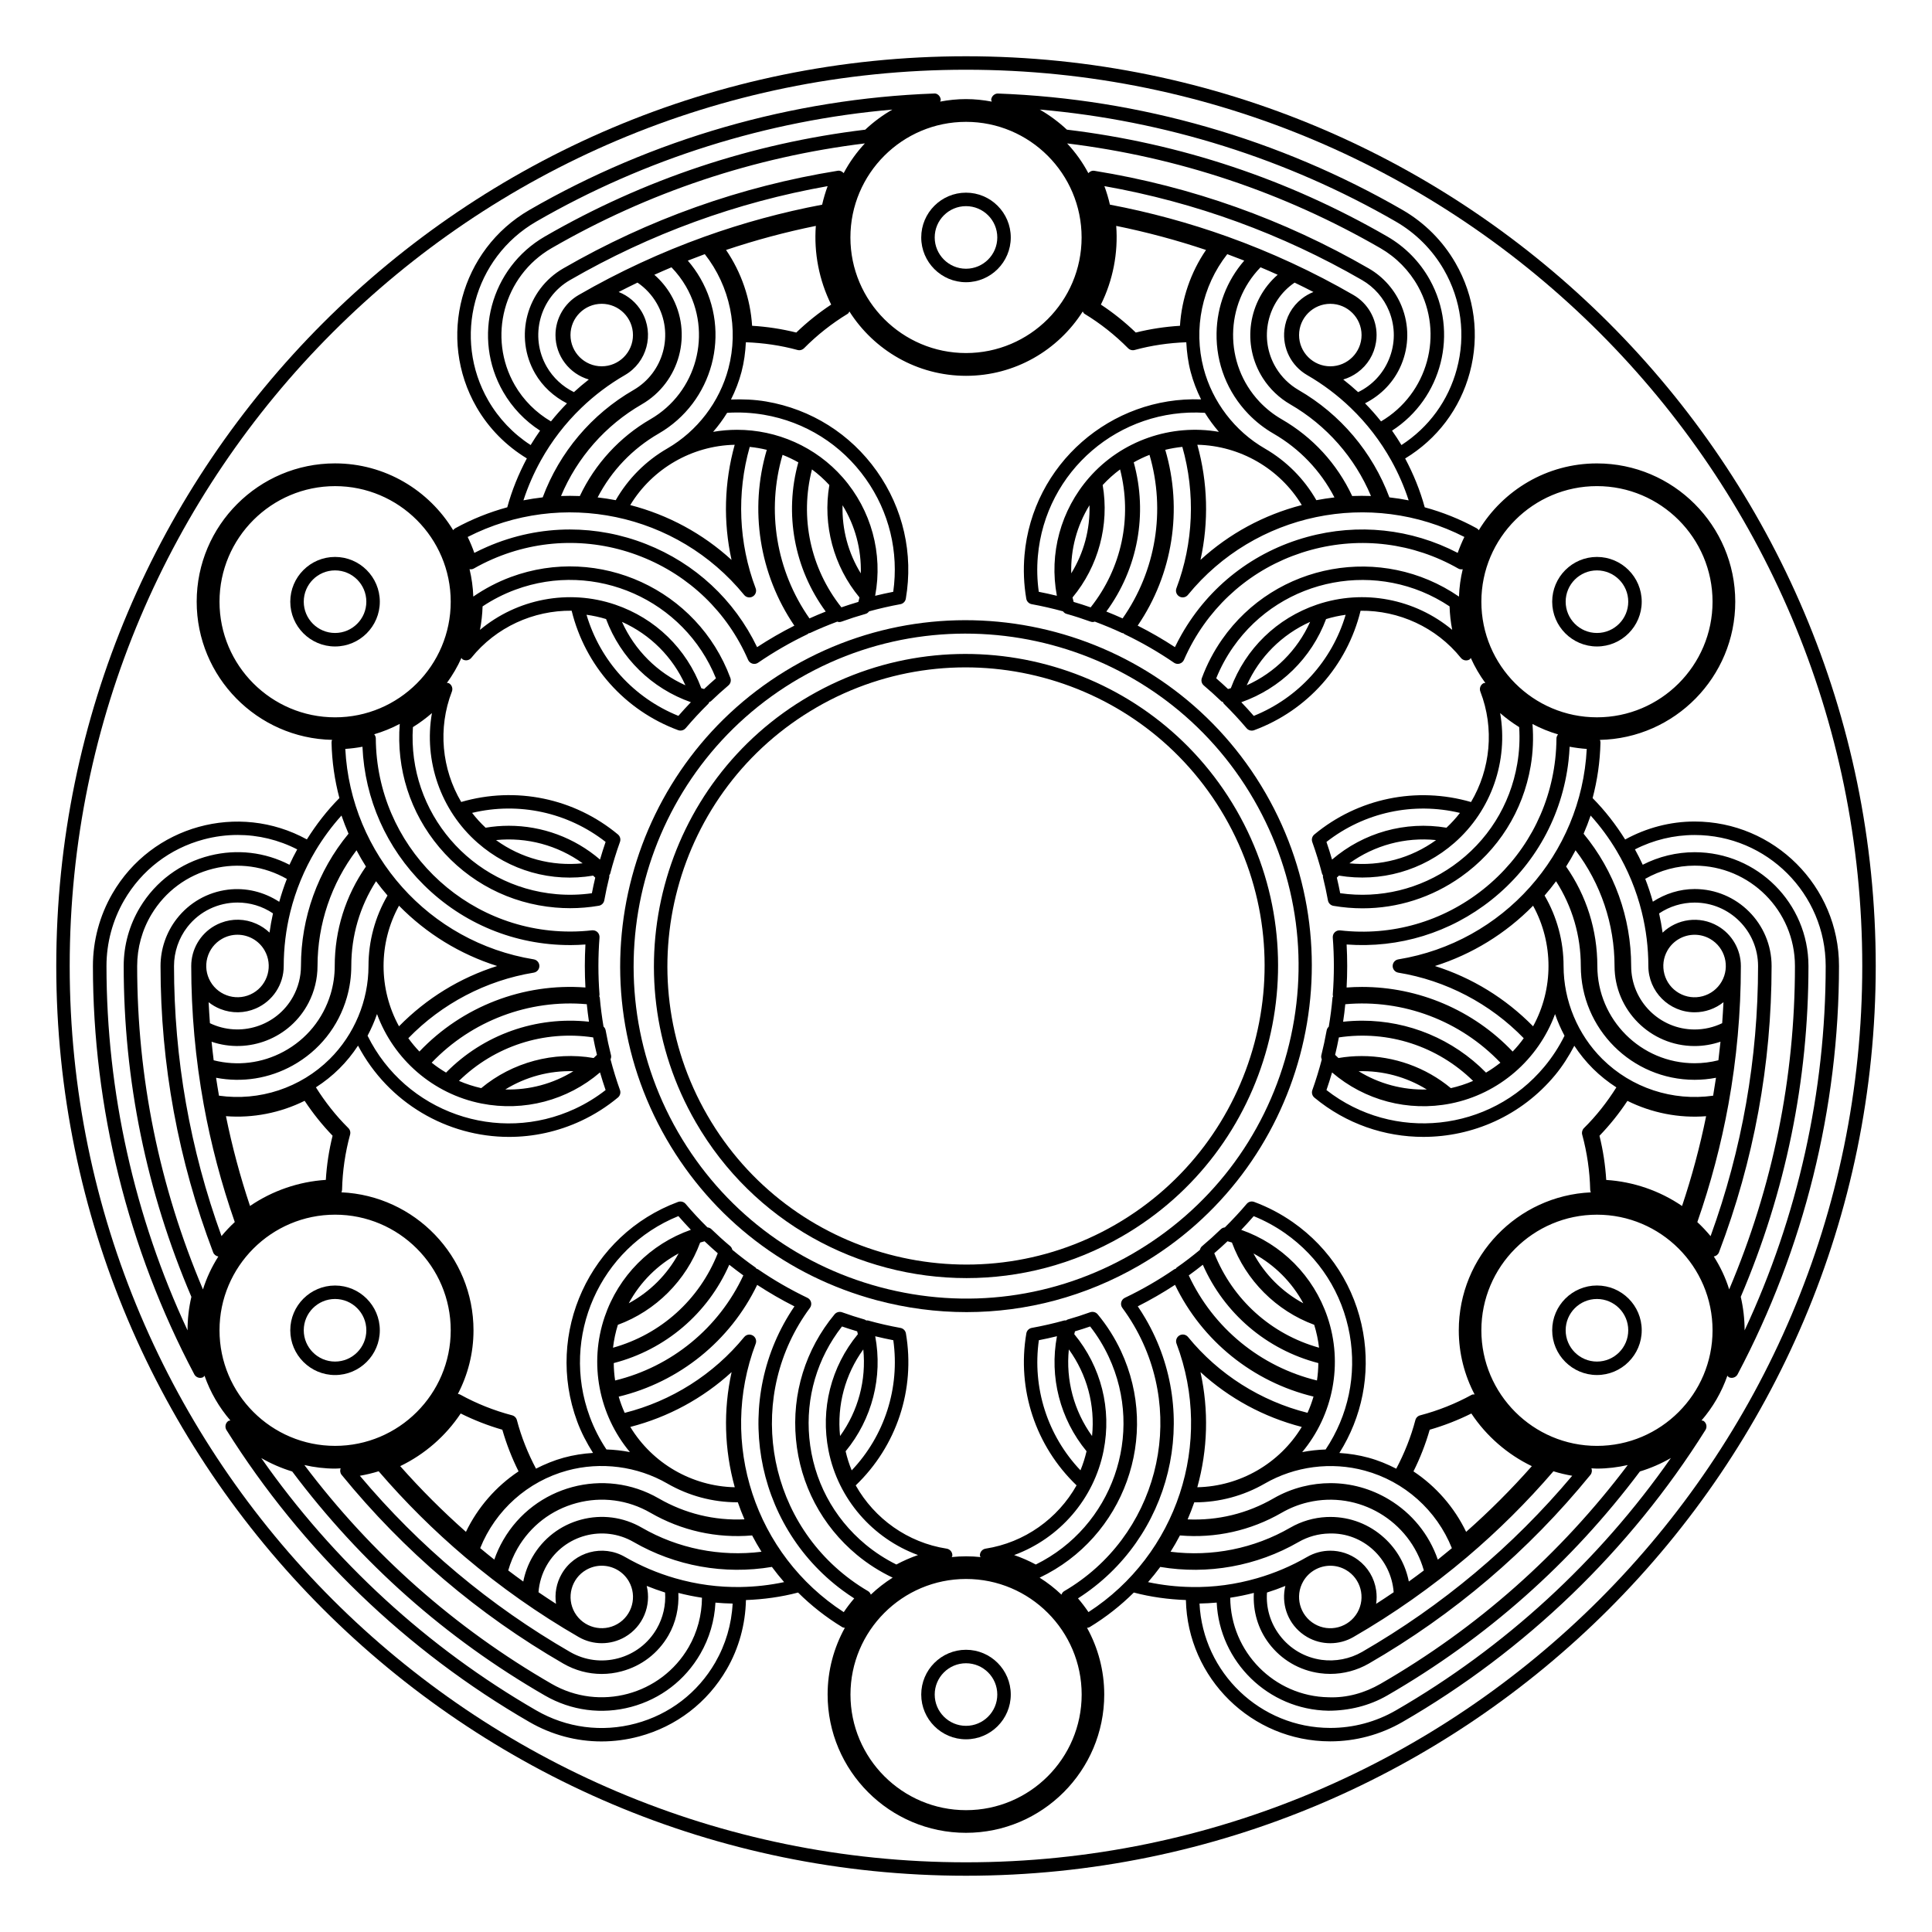 <?xml version="1.0" encoding="UTF-8"?>
<!-- Uploaded to: ICON Repo, www.svgrepo.com, Generator: ICON Repo Mixer Tools -->
<svg fill="#000000" width="800px" height="800px" version="1.1" viewBox="144 144 512 512" xmlns="http://www.w3.org/2000/svg">
 <g>
  <path d="m328.36 441.36c15.305 26.516 43.168 41.348 71.781 41.348 14.02 0 28.227-3.566 41.215-11.062 39.504-22.801 53.086-73.5 30.285-113-22.809-39.492-73.496-53.09-113-30.273-39.504 22.801-53.086 73.496-30.277 112.99zm32.062-109.91c37.801-21.816 86.301-8.828 108.13 28.969 21.816 37.797 8.82 86.301-28.973 108.13-37.805 21.805-86.309 8.816-108.12-28.973-21.832-37.797-8.832-86.301 28.965-108.12z"/>
  <path d="m320.61 445.84c12.242 21.207 32.012 36.375 55.66 42.719 7.898 2.117 15.914 3.164 23.879 3.164 15.879-0.004 31.562-4.168 45.68-12.324 43.777-25.277 58.828-81.449 33.555-125.22-25.277-43.77-81.449-58.84-125.22-33.555-43.773 25.262-58.824 81.441-33.551 125.22zm35.34-122.14c42.062-24.289 96.055-9.824 120.35 32.25 11.766 20.379 14.895 44.125 8.801 66.855-6.09 22.73-20.672 41.727-41.047 53.496-20.383 11.77-44.113 14.895-66.855 8.801-22.73-6.09-41.73-20.672-53.5-41.047-24.285-42.074-9.82-96.059 32.25-120.36z"/>
  <path d="m400 158.91c-132.94 0-241.09 108.15-241.09 241.09 0 132.94 108.15 241.09 241.09 241.09 132.94 0 241.09-108.15 241.09-241.09 0-132.94-108.15-241.09-241.09-241.09zm0 478.62c-130.97 0-237.53-106.55-237.53-237.52 0-130.97 106.55-237.53 237.53-237.53 130.97 0 237.52 106.55 237.52 237.53 0 130.97-106.55 237.52-237.52 237.52z"/>
  <path d="m232.79 508.4c6.539 0 11.863-5.324 11.863-11.859 0-6.543-5.324-11.863-11.863-11.863-6.539 0-11.863 5.324-11.863 11.863 0 6.535 5.32 11.859 11.863 11.859zm0-20.156c4.574 0 8.293 3.719 8.293 8.293 0 4.57-3.719 8.293-8.293 8.293-4.574 0-8.293-3.719-8.293-8.293 0-4.574 3.719-8.293 8.293-8.293z"/>
  <path d="m567.21 484.67c-6.543 0-11.863 5.324-11.863 11.863 0 6.539 5.324 11.859 11.863 11.859 6.539 0 11.863-5.324 11.863-11.859 0.008-6.543-5.316-11.863-11.863-11.863zm0 20.16c-4.574 0-8.293-3.719-8.293-8.293 0-4.574 3.719-8.293 8.293-8.293s8.293 3.719 8.293 8.293c0.004 4.57-3.711 8.293-8.293 8.293z"/>
  <path d="m593.08 361.71c-6.434 0-12.762 1.672-18.398 4.766-2.473-3.949-5.336-7.656-8.625-10.973 1.246-4.719 1.969-9.637 2.082-14.691 0.004-0.262-0.051-0.508-0.152-0.734 19.852-0.418 35.875-16.668 35.875-36.617 0-20.211-16.445-36.652-36.652-36.652-13.27 0-24.879 7.109-31.312 17.699-0.152-0.207-0.336-0.387-0.574-0.52-4.434-2.43-9.055-4.262-13.758-5.547-1.223-4.504-3.004-8.832-5.184-12.941 8.469-5.133 14.555-13.168 17.129-22.766 2.656-9.875 1.305-20.199-3.805-29.059-3.352-5.824-8.203-10.676-14.027-14.043-32.547-18.793-69.598-29.457-107.16-30.844-0.867-0.051-1.707 0.637-1.832 1.547-0.031 0.215 0.098 0.395 0.145 0.594-2.215-0.422-4.496-0.668-6.832-0.668s-4.621 0.242-6.84 0.664c0.047-0.203 0.172-0.379 0.141-0.594-0.121-0.918-0.953-1.688-1.832-1.547-37.551 1.387-74.605 12.051-107.15 30.844-18.285 10.555-24.57 34.016-14.016 52.301 3.215 5.57 7.828 10.219 13.32 13.551-2.188 4.121-3.965 8.453-5.188 12.957-4.707 1.285-9.324 3.113-13.766 5.543-0.238 0.133-0.422 0.312-0.574 0.516-6.434-10.586-18.047-17.695-31.312-17.695-20.211 0-36.656 16.445-36.656 36.652 0 19.949 16.031 36.199 35.883 36.617-0.098 0.227-0.156 0.473-0.145 0.734 0.109 5.059 0.836 9.977 2.082 14.691-3.281 3.305-6.141 7.012-8.621 10.957-18.164-9.969-41.121-3.664-51.543 14.367-3.371 5.828-5.156 12.457-5.156 19.18 0 37.586 9.289 75.004 26.867 108.21 0.316 0.598 0.938 0.945 1.578 0.945 0.227 0 0.457-0.047 0.68-0.137 0.207-0.086 0.301-0.289 0.453-0.434 1.535 4.394 3.875 8.402 6.856 11.855-0.207 0.059-0.434 0.039-0.613 0.18-0.73 0.559-0.91 1.582-0.422 2.363 19.977 31.824 47.742 58.582 80.285 77.371 5.898 3.41 12.449 5.144 19.086 5.144 3.324 0 6.676-0.438 9.969-1.32 9.879-2.644 18.137-8.984 23.246-17.84 3.219-5.57 4.934-11.887 5.074-18.309 4.656-0.172 9.301-0.801 13.816-1.988 3.465 3.438 7.359 6.523 11.68 9.148 0.215 0.133 0.469 0.172 0.715 0.203-2.902 5.246-4.566 11.27-4.566 17.672 0 20.211 16.445 36.652 36.656 36.652 20.211 0 36.652-16.445 36.652-36.652 0-6.402-1.664-12.43-4.559-17.672 0.246-0.031 0.5-0.07 0.715-0.203 4.324-2.625 8.219-5.715 11.684-9.148 4.516 1.188 9.148 1.812 13.801 1.984 0.449 20.711 17.402 37.438 38.215 37.453h0.059c6.699 0 13.316-1.777 19.121-5.133 32.547-18.785 60.312-45.543 80.285-77.371 0.492-0.777 0.312-1.797-0.422-2.363-0.18-0.141-0.402-0.121-0.613-0.18 2.984-3.449 5.32-7.461 6.856-11.855 0.156 0.145 0.246 0.348 0.453 0.434 0.223 0.098 0.453 0.137 0.68 0.137 0.645 0 1.258-0.348 1.578-0.945 17.574-33.211 26.867-70.633 26.867-108.21 0.008-21.102-17.168-38.281-38.281-38.281zm-92.211 32.59c13.879 1.031 27.434-3.113 38.379-11.824 11.508-9.152 18.762-22.25 20.426-36.859 0.137-1.234 0.238-2.484 0.297-3.727 1.5 0.281 3.019 0.48 4.535 0.586-1.43 27.93-22.176 51.238-49.934 55.766-0.867 0.141-1.5 0.887-1.5 1.762s0.637 1.617 1.5 1.762c12.605 2.055 24.355 8.211 33.234 17.375-0.898 1.25-1.879 2.43-2.934 3.531-10.422-10.973-24.902-17.125-39.922-17.125-1.359 0-2.719 0.051-4.086 0.152 0.211-3.793 0.211-7.609 0.004-11.398zm26.461-30.949c-10.898-1.828-21.98 1.285-30.324 8.445-0.453-1.562-0.945-3.125-1.48-4.676 10.047-7.856 23.02-10.645 35.379-7.691-1.078 1.395-2.277 2.707-3.574 3.922zm-2.754 3.281c-6.676 4.828-14.781 6.996-22.969 6.152 6.633-4.785 14.762-6.992 22.969-6.152zm-25.738 9.414c11.02 1.828 22.148-1.289 30.605-8.695 9.848-8.625 14.305-21.781 12.113-34.375 1.57 1.367 3.254 2.609 5.039 3.715 0.211 3.25 0.047 6.516-0.508 9.723-1.867 10.984-7.91 20.582-17.004 27.023-8.762 6.195-19.332 8.766-29.918 7.273-0.266-1.379-0.562-2.762-0.891-4.133 0.184-0.18 0.371-0.355 0.562-0.531zm68.371-103.22c16.895 0 30.633 13.742 30.633 30.633 0 16.895-13.742 30.637-30.633 30.637-16.887 0-30.633-13.742-30.633-30.637 0.004-16.895 13.746-30.633 30.633-30.633zm-105.91 265.31c2.785-10.031 3.059-20.43 0.84-30.516 7.629 6.969 16.762 11.926 26.84 14.531-5.871 9.688-16.355 15.742-27.68 15.984zm28.086-48.754c-5.602-3.027-10.176-7.609-13.203-13.203 5.602 3.027 10.176 7.606 13.203 13.203zm-5.731 55.512c2.18-1.258 4.519-2.191 6.969-2.766 13.461-3.18 26.984 4.875 30.711 18.055-1.316 0.992-2.641 1.977-3.981 2.938-0.863-4.449-3.117-8.484-6.531-11.586-3.934-3.586-8.961-5.531-14.258-5.531-0.332 0-0.672 0.004-1.008 0.023-3.371 0.152-6.695 1.129-9.617 2.816-9.598 5.547-20.758 7.766-31.73 6.387 0.887-1.41 1.719-2.852 2.484-4.324 9.418 0.801 18.734-1.262 26.961-6.012zm48.887 5.062c-3.109-6.465-7.969-12.055-13.957-16.027 1.773-3.543 3.215-7.246 4.301-11.039 3.797-1.094 7.496-2.535 11.039-4.301 3.969 5.984 9.559 10.844 16.027 13.957-5.422 6.137-11.266 11.98-17.41 17.41zm-28.828 21.398c-1.109 1.914-2.891 3.281-5.031 3.859-2.144 0.57-4.375 0.273-6.281-0.828-3.949-2.281-5.316-7.359-3.031-11.316 1.535-2.648 4.324-4.137 7.188-4.137 1.402 0 2.828 0.359 4.125 1.109 3.949 2.277 5.309 7.356 3.031 11.312zm-19.078-7.074c-1.094 4.481 0.395 9.391 4.211 12.473 0.488 0.395 1.008 0.746 1.566 1.074 3.777 2.188 8.48 2.188 12.258 0 10.605-6.121 20.738-13.254 30.117-21.195 8.203-6.957 15.895-14.594 22.887-22.73 1.637 0.508 3.301 0.902 4.977 1.188-15.742 18.73-34.469 34.43-55.695 46.688-3.234 1.855-7.059 2.594-10.711 2.098-4.453-0.613-8.398-2.922-11.109-6.504-2.488-3.281-3.668-7.266-3.371-11.336 1.641-0.516 3.266-1.105 4.871-1.754zm82.574-37.109c-16.895 0-30.633-13.742-30.633-30.633 0-16.898 13.742-30.637 30.633-30.637 16.887 0 30.633 13.742 30.633 30.637 0.004 16.891-13.738 30.633-30.633 30.633zm33.039-123.03c-1.109 1.914-2.891 3.281-5.027 3.859-2.121 0.57-4.363 0.281-6.281-0.828-1.914-1.109-3.285-2.891-3.859-5.027-0.57-2.141-0.281-4.367 0.828-6.289 1.535-2.648 4.316-4.137 7.188-4.137 1.402 0 2.828 0.359 4.125 1.109 3.957 2.285 5.312 7.356 3.027 11.312zm-4.109 35.66c-1.633 8.039-3.773 16.027-6.379 23.797-5.926-4.047-12.922-6.453-20.094-6.902-0.242-3.953-0.84-7.883-1.789-11.707 2.746-2.848 5.231-5.949 7.41-9.25 6.422 3.195 13.684 4.629 20.852 4.062zm-3.059-18.594c2.328 0 4.656-0.395 6.867-1.148-0.168 1.641-0.352 3.281-0.555 4.922-2.062 0.523-4.176 0.785-6.312 0.785-14.207 0-25.77-11.562-25.77-25.77 0-9.5-2.856-18.586-8.277-26.355 0.891-1.402 1.727-2.84 2.504-4.312 6.68 8.793 10.332 19.578 10.332 30.668 0 11.695 9.52 21.211 21.211 21.211zm-42.797-5.227c-7.297-7.426-16.164-12.863-26.008-15.98 9.844-3.117 18.711-8.555 26.008-15.98 5.445 9.922 5.445 22.031 0 31.961zm-15.898 14.469c-1.898 0.82-3.875 1.461-5.894 1.918-6.629-5.523-15.07-8.504-23.613-8.504-2.062 0-4.125 0.172-6.176 0.523-0.301-0.277-0.59-0.555-0.883-0.84 0.367-1.535 0.707-3.074 0.996-4.625 13.117-1.953 26.152 2.312 35.57 11.527zm-12.27 2.273c-6.363 0.18-12.629-1.496-18.062-4.84 6.363-0.195 12.629 1.492 18.062 4.84zm-21.602-22.594c15.359-1.375 30.492 4.363 41.109 15.496-1.211 0.957-2.484 1.84-3.812 2.625-8.73-8.879-20.539-13.758-32.809-13.758-1.684 0-3.375 0.098-5.066 0.277 0.238-1.547 0.43-3.098 0.578-4.641zm-3.504 18.078c8.629 7.41 20.172 10.461 31.418 8.242 12.844-2.543 23.27-11.703 27.676-23.711 0.68 1.969 1.516 3.883 2.508 5.738-1.438 2.91-3.219 5.652-5.301 8.16-14.426 17.387-40.102 20.066-57.785 6.242 0.535-1.547 1.031-3.117 1.484-4.672zm61.352-28.207c0-6.578-1.738-13.008-5.031-18.676 1.055-1.219 2.07-2.484 3.039-3.785 4.301 6.715 6.559 14.43 6.559 22.461 0 16.629 13.531 30.156 30.156 30.156 1.906 0 3.809-0.18 5.672-0.539-0.238 1.586-0.492 3.168-0.762 4.75-10.73 1.516-21.613-2.047-29.348-9.707-6.535-6.473-10.285-15.461-10.285-24.66zm-29.602 154.28c-1.23 1.027-2.469 2.035-3.723 3.039-2.309-6.676-6.836-12.277-12.969-15.957-4.746-2.852-10.07-4.316-15.473-4.316-2.449 0-4.918 0.301-7.356 0.91-2.727 0.68-5.344 1.738-7.769 3.144-6.961 4.016-14.75 5.898-22.738 5.551 0.641-1.484 1.23-2.996 1.758-4.523 0.047 0.004 0.098 0.004 0.137 0.004 6.508 0 12.898-1.715 18.555-4.977 7.977-4.602 17.633-5.848 26.504-3.426 10.5 2.852 19.043 10.492 23.074 20.551zm-33.457-26.152c-2.098 0.066-4.172 0.297-6.211 0.695 8.191-9.812 10.914-23.434 6.691-35.824-3.699-10.871-12.121-19.32-22.848-23.078 1.145-1.188 2.246-2.402 3.309-3.629 2.918 1.18 5.691 2.684 8.266 4.484 9.129 6.387 15.23 15.945 17.176 26.918 1.887 10.672-0.379 21.438-6.383 30.434zm-26-55.184c0.395 0.105 0.781 0.215 1.168 0.336 3.699 10.047 11.758 18.105 21.805 21.801 0.613 1.98 1.043 4.012 1.285 6.07-12.695-3.551-22.898-12.73-27.766-25.039 1.195-1.023 2.367-2.086 3.508-3.168zm-6.543 6.223c5.68 12.922 16.902 22.504 30.613 26.062-0.016 1.551-0.137 3.09-0.363 4.609-14.957-3.633-27.477-13.891-33.977-27.844 1.258-0.914 2.504-1.855 3.727-2.828zm17.527 100.36c3.289 4.336 8.074 7.141 13.469 7.879 0.922 0.125 1.84 0.191 2.766 0.191 3.566 0 7.113-0.941 10.219-2.731 22.539-13.008 42.301-29.836 58.738-50.012 0.398-0.488 0.488-1.148 0.273-1.738 0.488 0.02 0.973 0.074 1.465 0.074 2.805 0 5.523-0.348 8.152-0.945-17.836 23.652-39.863 43.172-65.527 57.988-4.18 2.41-8.914 3.754-13.754 3.559-14.43-0.246-25.957-12.027-26.066-26.379 2.106-0.316 4.191-0.75 6.262-1.281-0.273 4.809 1.062 9.516 4.004 13.395zm113.52-111.66c3.547-10.141 6.316-20.625 8.238-31.188 2.191-12.055 3.301-24.395 3.301-36.672 0-4.367-2.348-8.438-6.133-10.617-4.82-2.785-10.781-1.906-14.609 1.77-0.242-1.715-0.551-3.41-0.926-5.094 2.769-1.863 6.07-2.875 9.41-2.875 9.273 0 16.816 7.547 16.816 16.816 0 24.516-4.231 48.582-12.582 71.582-1.094-1.32-2.269-2.566-3.516-3.723zm-14.727-82.188c1.16 4.684 1.75 9.5 1.75 14.324 0 6.762 5.5 12.262 12.262 12.262 2.836 0 5.516-0.973 7.644-2.672-0.09 1.855-0.207 3.715-0.344 5.562-2.273 1.098-4.777 1.668-7.297 1.668-9.273 0-16.82-7.547-16.82-16.82 0-12.801-4.469-25.207-12.605-35.059 0.684-1.578 1.309-3.188 1.863-4.816 2.574 2.856 4.867 5.965 6.836 9.262 3.027 5.07 5.289 10.555 6.711 16.289zm-155-83.793c-1.586-0.395-3.195-0.742-4.793-1.055-0.438-3.109-0.523-6.262-0.25-9.402 1.965-22.617 21.625-39.453 44.273-38.027 1.109 1.785 2.344 3.465 3.707 5.039-12.605-2.188-25.746 2.266-34.371 12.113-7.562 8.645-10.672 20.168-8.566 31.332zm-56.723-31.328c-7.184-8.195-17.496-12.66-28.023-12.66-2.117 0-4.242 0.18-6.352 0.543 1.367-1.57 2.606-3.254 3.715-5.039 3.238-0.211 6.508-0.039 9.723 0.504 10.988 1.875 20.582 7.914 27.023 17.008 6.203 8.758 8.766 19.332 7.273 29.918-1.602 0.312-3.203 0.664-4.793 1.055 2.106-11.172-1-22.691-8.566-31.328zm-77.352-14.883c-3.953-2.328-7.269-5.613-9.566-9.594-7.332-12.695-2.961-28.988 9.734-36.32 25.68-14.828 53.609-24.148 83.027-27.762-2.203 2.363-4.102 5.004-5.621 7.879-0.402-0.469-0.992-0.742-1.621-0.621-25.688 4.144-50.141 12.852-72.684 25.867-9.738 5.621-13.082 18.117-7.461 27.855 1.969 3.406 4.949 6.125 8.438 7.91-1.5 1.535-2.914 3.121-4.246 4.785zm215.74-4.797c4.293-2.176 7.699-5.688 9.586-10.172 2.117-5.019 2.152-10.559 0.098-15.602-1.691-4.172-4.777-7.715-8.691-9.969-22.539-13.012-46.996-21.719-72.684-25.867-0.621-0.121-1.223 0.152-1.629 0.621-1.523-2.883-3.426-5.523-5.621-7.883 29.414 3.613 57.348 12.938 83.031 27.766 4.176 2.414 7.621 5.914 9.961 10.133 6.992 12.625 2.559 28.492-9.809 35.766-1.324-1.672-2.746-3.266-4.242-4.793zm-138.46 27.016c3.34 5.426 5.012 11.684 4.836 18.051-3.34-5.426-5.016-11.684-4.836-18.051zm-28.586-16.027c-2.781 10.031-3.055 20.426-0.836 30.512-7.621-6.961-16.762-11.922-26.844-14.531 5.875-9.684 16.359-15.738 27.68-15.98zm21.504-58.004c-0.539 7.152 0.871 14.426 4.066 20.852-3.293 2.18-6.398 4.66-9.246 7.41-3.84-0.953-7.769-1.559-11.707-1.789-0.449-7.164-2.856-14.168-6.902-20.094 7.766-2.606 15.75-4.746 23.789-6.379zm1.672-5.625c-10.555 1.996-21.023 4.84-31.129 8.465-11.551 4.141-22.793 9.344-33.406 15.477-3.777 2.18-6.133 6.246-6.133 10.617 0 5.57 3.738 10.289 8.836 11.773-1.367 1.062-2.68 2.18-3.949 3.344-2.996-1.465-5.527-3.812-7.199-6.711-4.637-8.031-1.875-18.34 6.156-22.98 21.23-12.258 44.188-20.625 68.281-24.895-0.59 1.605-1.078 3.242-1.457 4.91zm-58.414 42.832c-4.566 0-8.277-3.715-8.277-8.281 0-4.57 3.715-8.281 8.277-8.281 4.566 0 8.281 3.715 8.281 8.281 0.004 4.57-3.715 8.281-8.281 8.281zm10.605 10.086c10.125-5.848 13.609-18.844 7.766-28.969-1.164-2.016-2.672-3.84-4.422-5.371 1.5-0.68 3.019-1.34 4.539-1.98 1.48 1.527 2.769 3.231 3.84 5.074 7.106 12.305 2.871 28.098-9.438 35.199-8.105 4.68-14.699 11.871-18.688 20.344-0.871-0.035-1.75-0.055-2.625-0.055-0.785 0-1.57 0.016-2.363 0.047 4.273-10.191 11.789-18.746 21.391-24.289zm85.938-74.867c16.895 0 30.633 13.742 30.633 30.637s-13.742 30.633-30.633 30.633c-16.895 0-30.637-13.742-30.637-30.633 0-16.895 13.742-30.637 30.637-30.637zm102.34 99.16c-4.019-8.574-10.453-15.594-18.688-20.344-2.18-1.258-4.16-2.828-5.879-4.648-9.477-10.07-9.266-25.809 0.281-35.625 1.523 0.641 3.039 1.301 4.539 1.98-7.789 6.785-9.652 18.469-3.91 27.422 1.82 2.84 4.328 5.234 7.25 6.922 9.598 5.543 17.113 14.098 21.387 24.285-1.641-0.062-3.316-0.055-4.981 0.008zm2.484-42.656c0 4.566-3.715 8.281-8.281 8.281-4.57 0-8.281-3.715-8.281-8.281 0-4.57 3.715-8.281 8.281-8.281 4.57 0 8.281 3.711 8.281 8.281zm-0.91 15.121c-1.27-1.168-2.59-2.281-3.945-3.344 1.352-0.395 2.629-1.023 3.797-1.875 2.644-1.93 4.379-4.769 4.887-8.012 0.102-0.625 0.152-1.258 0.152-1.895 0-4.367-2.352-8.434-6.137-10.617-10.609-6.133-21.855-11.336-33.406-15.477-10.113-3.621-20.574-6.469-31.129-8.465-0.379-1.668-0.871-3.305-1.461-4.906 24.098 4.273 47.055 12.637 68.285 24.895 3.223 1.863 5.769 4.781 7.164 8.227 1.691 4.16 1.668 8.73-0.082 12.871-1.59 3.801-4.453 6.812-8.125 8.598zm-64.109-44.051c8.031 1.633 16.016 3.769 23.797 6.379-4.047 5.918-6.453 12.922-6.902 20.094-3.941 0.238-7.871 0.836-11.707 1.789-2.848-2.742-5.949-5.231-9.25-7.406 3.195-6.43 4.606-13.699 4.062-20.855zm49.176 73.98c-10.078 2.609-19.215 7.562-26.84 14.531 2.215-10.082 1.945-20.477-0.84-30.512 11.324 0.246 21.809 6.301 27.68 15.98zm-61.094 18.098c-0.18-6.367 1.496-12.621 4.836-18.047 0.18 6.367-1.492 12.621-4.836 18.047zm-69.371 11.945c-8.844-12.609-11.461-28.586-7.133-43.348 1.438 0.562 2.832 1.23 4.176 1.988-3.773 13.645-1.094 28.156 7.262 39.539-1.449 0.574-2.891 1.18-4.305 1.82zm8.461-2.934c-8.223-10.367-11.07-23.797-7.801-36.555 1.664 1.234 3.203 2.621 4.609 4.144-1.82 10.551 1.133 21.555 7.981 29.785-0.09 0.398-0.188 0.789-0.289 1.184-1.508 0.445-3.008 0.93-4.5 1.441zm-46.152-42.094c-5.691 3.285-10.395 8.004-13.652 13.695-1.586-0.309-3.188-0.551-4.797-0.734 3.664-7.078 9.215-12.898 16.168-16.914 14.398-8.312 19.352-26.793 11.035-41.195-0.953-1.652-2.062-3.211-3.305-4.644 1.492-0.59 2.992-1.16 4.5-1.715 6.691 8.523 9.035 19.746 6.266 30.27-2.336 8.895-8.25 16.633-16.215 21.238zm148.41-51.508c1.508 0.555 3.008 1.125 4.5 1.715-4.629 5.336-7.215 12.062-7.336 19.207-0.141 8.055 2.863 15.68 8.465 21.473 1.961 2.023 4.18 3.762 6.609 5.16 6.957 4.019 12.5 9.836 16.168 16.914-1.602 0.188-3.211 0.43-4.797 0.734-3.254-5.688-7.957-10.402-13.66-13.695-7.961-4.602-13.875-12.344-16.219-21.242-2.762-10.523-0.414-21.742 6.269-30.266zm-33.016 61.191c1.406-1.527 2.953-2.91 4.613-4.144 3.266 12.766 0.422 26.191-7.801 36.562-1.492-0.52-2.992-0.996-4.508-1.445-0.105-0.395-0.195-0.789-0.293-1.184 6.856-8.234 9.809-19.238 7.988-29.789zm8.23-6.016c1.344-0.762 2.742-1.426 4.176-1.988 4.328 14.762 1.707 30.738-7.129 43.348-1.41-0.637-2.852-1.25-4.309-1.824 8.352-11.375 11.035-25.891 7.262-39.535zm8.355-3.32c1.492-0.363 3.008-0.625 4.523-0.781 3.496 12.281 2.953 25.527-1.57 37.473-0.312 0.82 0.02 1.742 0.777 2.176 0.746 0.441 1.723 0.262 2.273-0.418 17.789-21.77 48.344-28.086 73.266-15.359-0.672 1.371-1.258 2.781-1.77 4.223-12.332-6.41-26.414-7.918-39.875-4.227-14.184 3.883-26.012 13.059-33.293 25.836-0.629 1.102-1.219 2.231-1.77 3.367-3.18-2.082-6.484-3.988-9.871-5.699 9.293-13.625 11.984-30.766 7.309-46.59zm59.395 12.602c-4.469-11.969-12.973-22.047-24.062-28.445-2.453-1.422-4.527-3.457-5.992-5.891-4.625-7.672-2.387-17.598 4.934-22.574 1.672 0.801 3.34 1.633 4.988 2.484-1.109 0.438-2.16 1.043-3.125 1.805-2.57 2.031-4.188 4.941-4.566 8.195-0.562 4.863 1.805 9.582 6.047 12.031 4.176 2.41 8.055 5.332 11.527 8.676 4.266 4.098 7.879 8.797 10.758 13.961 1.867 3.356 3.41 6.891 4.602 10.551-1.699-0.34-3.402-0.602-5.109-0.793zm1.703-73.09c5.285 3.055 9.684 7.457 12.723 12.73 4.629 8.035 5.856 17.398 3.445 26.348-2.246 8.383-7.438 15.473-14.676 20.148-0.785-1.301-1.617-2.578-2.492-3.82 13.219-8.52 17.75-26.012 10.016-39.969-2.644-4.781-6.555-8.758-11.297-11.492-26.25-15.16-54.805-24.676-84.891-28.305-2.195-2.051-4.609-3.836-7.195-5.324 33.133 2.879 65.551 13.051 94.367 29.684zm-240.5 47.43c-9.566-16.582-3.871-37.852 12.711-47.43 28.824-16.641 61.234-26.809 94.363-29.676-2.586 1.484-4.992 3.269-7.184 5.324-30.086 3.629-58.648 13.145-84.898 28.305-14.398 8.312-19.352 26.793-11.039 41.195 2.398 4.152 5.75 7.668 9.766 10.258-0.875 1.246-1.715 2.519-2.5 3.82-4.609-2.981-8.469-7.031-11.219-11.797zm13.914 15.895c2.871-5.164 6.488-9.863 10.75-13.961 3.473-3.344 7.352-6.262 11.531-8.676 5.856-3.375 7.863-10.891 4.488-16.746-1.422-2.457-3.602-4.289-6.137-5.281 1.652-0.852 3.32-1.684 4.992-2.488 2.086 1.422 3.836 3.305 5.094 5.488 4.637 8.031 1.875 18.34-6.156 22.98-11.09 6.402-19.598 16.473-24.059 28.445-1.715 0.195-3.422 0.457-5.109 0.789 1.195-3.652 2.738-7.188 4.606-10.551zm53.883 35.621c0.555 0.68 1.523 0.855 2.277 0.418 0.754-0.434 1.09-1.359 0.777-2.176-4.523-11.945-5.066-25.195-1.57-37.473 1.523 0.152 3.031 0.414 4.519 0.777-4.672 15.824-1.98 32.961 7.305 46.594-3.387 1.707-6.691 3.613-9.871 5.699-6.031-12.543-16.41-22.203-29.434-27.328-6.535-2.574-13.359-3.856-20.176-3.856-7.457 0-14.906 1.535-21.949 4.602-1.137 0.492-2.266 1.031-3.379 1.605-0.504-1.441-1.094-2.852-1.762-4.223 24.918-12.727 55.469-6.406 73.262 15.359zm-71.656-6.988c1.613-0.918 3.281-1.754 4.961-2.484 12.605-5.492 26.602-5.738 39.398-0.695 12.797 5.039 22.863 14.758 28.348 27.367 0.211 0.488 0.629 0.855 1.145 1.004 0.16 0.047 0.328 0.07 0.492 0.07 0.359 0 0.711-0.105 1.008-0.312 4.144-2.836 8.535-5.375 13.047-7.531 0.133-0.059 0.223-0.172 0.328-0.262 0.137-0.031 0.277-0.031 0.414-0.09 2.336-1.094 4.762-2.09 7.199-3.004 0.168 0.051 0.332 0.109 0.508 0.109 0.207 0 0.406-0.035 0.609-0.105 2.117-0.766 4.262-1.457 6.422-2.07 0.371-0.105 0.664-0.359 0.891-0.66 2.727-0.746 5.512-1.391 8.293-1.895 0.734-0.137 1.316-0.715 1.441-1.457 2.035-11.926-0.695-23.93-7.688-33.797-6.992-9.871-17.41-16.43-29.336-18.465-3.078-0.523-6.203-0.641-9.309-0.523 1.176-2.336 2.121-4.793 2.793-7.34 0.68-2.586 1.023-5.211 1.152-7.836 4.621 0.172 9.219 0.828 13.68 2.047 0.156 0.039 0.312 0.066 0.469 0.066 0.469 0 0.926-0.188 1.27-0.527 3.465-3.5 7.356-6.57 11.566-9.129 0.238-0.141 0.312-0.398 0.453-0.613 6.508 10.227 17.922 17.051 30.918 17.051 13 0 24.41-6.82 30.918-17.051 0.141 0.215 0.223 0.473 0.457 0.613 4.203 2.551 8.086 5.621 11.562 9.129 0.336 0.344 0.797 0.527 1.27 0.527 0.156 0 0.312-0.02 0.473-0.066 4.457-1.219 9.059-1.875 13.68-2.047 0.133 2.621 0.473 5.246 1.152 7.836 0.672 2.539 1.605 4.984 2.769 7.309-23.891-0.875-44.707 17.16-46.801 41.281-0.332 3.856-0.176 7.734 0.473 11.531 0.125 0.742 0.707 1.32 1.441 1.457 2.769 0.504 5.559 1.152 8.293 1.895 0.23 0.301 0.52 0.555 0.891 0.66 2.168 0.613 4.301 1.305 6.422 2.07 0.195 0.074 0.402 0.105 0.605 0.105 0.176 0 0.344-0.059 0.508-0.109 2.445 0.918 4.867 1.914 7.195 3.004 0.133 0.059 0.273 0.066 0.406 0.09 0.109 0.09 0.203 0.195 0.328 0.262 4.516 2.156 8.914 4.695 13.055 7.531 0.301 0.207 0.656 0.312 1.008 0.312 0.168 0 0.328-0.023 0.492-0.07 0.516-0.145 0.938-0.516 1.148-1.004 0.727-1.668 1.562-3.34 2.481-4.961 6.816-11.945 17.871-20.523 31.137-24.152 13.266-3.629 27.156-1.879 39.094 4.934 0.359 0.207 0.762 0.23 1.16 0.168-0.57 2.344-0.906 4.766-0.996 7.254-20.453-14.066-48.547-9.02-62.781 11.352-2.207 3.16-4.012 6.602-5.352 10.223-0.262 0.707-0.055 1.496 0.52 1.98 1.594 1.355 3.148 2.762 4.656 4.211 0.105 0.102 0.262 0.086 0.383 0.156 0.086 0.176 0.152 0.363 0.293 0.5 2.098 2.066 4.117 4.242 6 6.469 0.344 0.406 0.848 0.629 1.367 0.629 0.207 0 0.418-0.035 0.621-0.109 14.133-5.234 24.633-17.055 28.219-31.664 10.117-0.105 20.027 4.348 26.582 12.496 0.555 0.691 1.535 0.871 2.293 0.422 0.16-0.098 0.211-0.273 0.332-0.402 1.055 2.352 2.352 4.57 3.856 6.629-0.18 0.035-0.371-0.004-0.543 0.09-0.766 0.438-1.098 1.371-0.777 2.195 3.773 9.75 2.68 20.555-2.473 29.266-14.438-4.191-29.926-1.02-41.535 8.609-0.574 0.48-0.789 1.266-0.539 1.977 0.996 2.797 1.875 5.633 2.602 8.434 0.039 0.16 0.156 0.277 0.238 0.418-0.004 0.168-0.047 0.332-0.004 0.5 0.508 2.031 0.945 4.074 1.32 6.133 0.133 0.742 0.715 1.316 1.457 1.441 2.578 0.438 5.148 0.656 7.715 0.656 9.297 0 18.348-2.863 26.086-8.348 9.875-6.992 16.43-17.41 18.465-29.336 0.629-3.684 0.777-7.438 0.48-11.164 2.141 1.137 4.41 2.062 6.777 2.754-0.242 0.312-0.418 0.672-0.422 1.066-0.012 1.844-0.117 3.707-0.328 5.543-1.551 13.664-8.328 25.906-19.094 34.469-10.762 8.559-24.227 12.434-37.875 10.867-0.535-0.051-1.059 0.117-1.441 0.488-0.383 0.367-0.578 0.891-0.539 1.422 0.387 4.996 0.387 10.07 0 15.07-0.016 0.176 0.035 0.336 0.074 0.504-0.035 0.109-0.133 0.191-0.141 0.312-0.223 2.574-0.57 5.168-0.992 7.715-0.281 0.258-0.488 0.59-0.559 0.984-0.398 2.215-0.871 4.418-1.414 6.606-0.098 0.379-0.02 0.75 0.121 1.098-0.711 2.711-1.543 5.441-2.504 8.133-0.25 0.707-0.035 1.496 0.539 1.977 8.438 7.004 18.688 10.414 28.879 10.414 13.023 0 25.945-5.566 34.895-16.348 1.996-2.402 3.656-5.047 5.113-7.801 1.441 2.18 3.094 4.227 4.961 6.082 1.898 1.879 3.981 3.527 6.184 4.949-2.449 3.894-5.305 7.543-8.586 10.785-0.457 0.453-0.637 1.117-0.469 1.738 1.293 4.758 2.004 9.664 2.117 14.586 0.004 0.25 0.07 0.492 0.172 0.711-19.438 0.875-34.996 16.922-34.996 36.578 0 6.125 1.527 11.891 4.195 16.973-0.25 0.016-0.508-0.047-0.746 0.086-4.309 2.367-8.918 4.203-13.684 5.453-0.625 0.16-1.113 0.648-1.273 1.273-1.176 4.473-2.906 8.785-5.066 12.867-2.332-1.199-4.777-2.211-7.356-2.91-2.527-0.691-5.117-1.098-7.719-1.254 6.004-9.539 8.266-20.781 6.293-31.957-2.109-11.91-8.73-22.293-18.645-29.223-3.16-2.207-6.602-4.012-10.223-5.352-0.715-0.266-1.508-0.059-1.984 0.52-1.797 2.125-3.754 4.219-5.785 6.231-0.379 0.051-0.742 0.172-1.02 0.441-1.617 1.566-3.289 3.078-5.012 4.527-0.309 0.258-0.488 0.605-0.57 0.977-2.004 1.656-4.074 3.254-6.188 4.719-0.102 0.07-0.117 0.195-0.195 0.281-0.16 0.051-0.328 0.09-0.469 0.188-4.133 2.832-8.52 5.367-13.055 7.531-0.48 0.227-0.832 0.66-0.957 1.18s-0.02 1.062 0.301 1.492c1.09 1.473 2.117 3.031 3.055 4.637 14.324 24.504 6.035 56.105-18.469 70.426-0.359 0.207-0.586 0.551-0.727 0.926-1.77-1.688-3.707-3.195-5.785-4.5 22.406-10.676 32.082-37.523 21.562-60.051-1.637-3.5-3.719-6.785-6.184-9.75-0.48-0.57-1.254-0.781-1.98-0.539-1.965 0.711-3.953 1.352-5.969 1.926-0.168 0.047-0.289 0.16-0.43 0.25-0.16 0-0.316-0.039-0.473 0.004-2.836 0.785-5.738 1.449-8.602 1.969-0.742 0.133-1.32 0.715-1.445 1.457-2.535 14.855 2.453 29.855 13.312 40.273-4.969 8.816-13.777 15.164-24.105 16.773-0.871 0.137-1.516 0.891-1.512 1.777 0 0.172 0.125 0.297 0.172 0.457-1.254-0.133-2.527-0.203-3.82-0.203-1.289 0-2.562 0.07-3.82 0.203 0.047-0.16 0.172-0.281 0.172-0.457 0-0.887-0.641-1.637-1.512-1.777-10.328-1.602-19.141-7.949-24.105-16.766 10.855-10.418 15.844-25.418 13.305-40.273-0.125-0.742-0.707-1.324-1.441-1.457-2.875-0.52-5.773-1.18-8.602-1.969-0.16-0.047-0.324-0.004-0.484-0.004-0.141-0.09-0.262-0.203-0.422-0.25-2.012-0.574-4-1.215-5.977-1.926-0.707-0.246-1.496-0.031-1.977 0.539-7.723 9.309-11.359 21.074-10.238 33.117 1.125 12.043 6.867 22.934 16.176 30.656 2.898 2.398 6.074 4.41 9.453 6.016-2.082 1.309-4.016 2.816-5.789 4.504-0.145-0.379-0.371-0.719-0.727-0.926-1.57-0.922-3.133-1.949-4.629-3.055-22.828-16.883-27.66-49.188-10.781-72.008 0.316-0.43 0.43-0.977 0.297-1.496-0.125-0.52-0.484-0.945-0.961-1.176-4.523-2.168-8.918-4.699-13.047-7.531-0.145-0.102-0.312-0.137-0.473-0.191-0.082-0.086-0.102-0.207-0.195-0.277-2.121-1.48-4.188-3.074-6.184-4.719-0.086-0.371-0.266-0.719-0.574-0.984-1.723-1.445-3.391-2.961-5.008-4.523-0.281-0.266-0.645-0.395-1.02-0.441-2.012-1.988-3.961-4.074-5.785-6.231-0.488-0.57-1.285-0.762-1.984-0.52-23.418 8.676-35.418 34.777-26.742 58.199 1.082 2.934 2.539 5.691 4.195 8.328-2.609 0.156-5.211 0.562-7.75 1.254-2.578 0.707-5.023 1.719-7.359 2.91-2.16-4.074-3.891-8.387-5.066-12.867-0.168-0.625-0.648-1.113-1.273-1.273-4.766-1.25-9.371-3.082-13.684-5.453-0.215-0.121-0.449-0.188-0.68-0.211 2.629-5.047 4.137-10.77 4.137-16.848 0-19.652-15.562-35.699-35-36.578 0.102-0.215 0.168-0.453 0.172-0.711 0.109-4.926 0.828-9.828 2.121-14.582 0.172-0.625-0.004-1.289-0.465-1.742-3.281-3.25-6.141-6.891-8.59-10.785 2.207-1.422 4.289-3.066 6.188-4.949 1.879-1.859 3.531-3.914 4.973-6.106 8.039 15.227 23.668 24.188 40.023 24.188 6.41 0 12.918-1.367 19.105-4.258 3.5-1.633 6.781-3.715 9.754-6.184 0.574-0.48 0.789-1.27 0.539-1.977-0.953-2.656-1.785-5.387-2.504-8.125 0.145-0.352 0.223-0.727 0.125-1.109-0.551-2.18-1.023-4.379-1.422-6.602-0.07-0.395-0.281-0.727-0.562-0.984-0.422-2.543-0.77-5.141-0.992-7.715-0.012-0.121-0.105-0.195-0.141-0.309 0.035-0.168 0.086-0.332 0.07-0.508-0.387-4.996-0.387-10.07 0-15.07 0.039-0.527-0.156-1.055-0.539-1.422-0.383-0.367-0.902-0.527-1.441-0.488-1.848 0.211-3.707 0.324-5.543 0.328h-0.281c-28.258 0-51.328-22.914-51.48-51.211-0.004-0.402-0.176-0.762-0.422-1.066 2.363-0.695 4.629-1.617 6.769-2.754-0.938 11.922 2.754 23.52 10.461 32.688 7.785 9.262 18.707 14.938 30.758 15.98 1.305 0.109 2.609 0.172 3.914 0.172 2.555 0 5.106-0.215 7.617-0.645 0.742-0.125 1.32-0.699 1.457-1.441 0.371-2.062 0.816-4.106 1.32-6.137 0.039-0.168 0-0.328-0.004-0.492 0.082-0.141 0.195-0.258 0.238-0.414 0.742-2.84 1.613-5.684 2.602-8.434 0.25-0.711 0.035-1.496-0.539-1.977-11.594-9.629-27.074-12.809-41.535-8.609-5.148-8.711-6.242-19.52-2.469-29.266 0.316-0.828-0.012-1.758-0.781-2.195-0.172-0.098-0.359-0.051-0.543-0.09 1.5-2.062 2.805-4.277 3.856-6.629 0.121 0.133 0.172 0.312 0.332 0.402 0.762 0.441 1.734 0.266 2.289-0.422 6.555-8.141 16.465-12.594 26.582-12.488 3.594 14.609 14.086 26.426 28.223 31.66 0.203 0.074 0.414 0.109 0.621 0.109 0.516 0 1.02-0.223 1.367-0.629 1.891-2.227 3.906-4.402 6.004-6.469 0.141-0.141 0.207-0.328 0.293-0.504 0.121-0.07 0.277-0.055 0.379-0.152 1.508-1.457 3.059-2.856 4.656-4.211 0.574-0.488 0.781-1.281 0.523-1.984-8.676-23.418-34.781-35.406-58.199-26.742-3.512 1.301-6.84 3.055-9.93 5.176-0.09-2.492-0.43-4.918-0.996-7.262 0.348 0.07 0.758 0.047 1.109-0.16zm225.88 13.383c1.699-0.52 3.438-0.898 5.184-1.133-3.606 12.176-12.52 22.016-24.348 26.793-1.066-1.23-2.176-2.438-3.305-3.621 10.355-3.644 18.594-11.676 22.469-22.039zm-21.031 17.551c3.371-7.512 9.297-13.441 16.801-16.809-3.379 7.516-9.348 13.457-16.801 16.809zm18.617-21.387c-10.641 3.617-18.918 11.668-22.832 22.156-0.246 0.074-0.492 0.145-0.742 0.215-1.023-0.969-2.066-1.914-3.129-2.836 1.18-2.918 2.684-5.691 4.484-8.266 13.008-18.602 38.57-23.34 57.359-10.797 0.066 2.102 0.297 4.176 0.695 6.219-9.816-8.188-23.418-10.906-35.836-6.691zm-117.07 193.9c1.594 0.387 3.195 0.734 4.793 1.047 1.777 12.629-2.289 25.277-11.023 34.492-0.676-1.637-1.215-3.332-1.613-5.059 7.031-8.539 9.875-19.691 7.844-30.48zm-3.16 3.484c0.82 8.133-1.336 16.277-6.156 22.957-0.836-8.184 1.336-16.281 6.156-22.957zm-9.215 26.82c2.543 12.844 11.707 23.27 23.715 27.676-1.969 0.68-3.883 1.516-5.734 2.508-2.906-1.438-5.652-3.219-8.168-5.301-8.574-7.113-13.863-17.145-14.902-28.238-0.996-10.688 2.074-21.125 8.656-29.543 1.336 0.457 2.676 0.891 4.027 1.289 0.066 0.25 0.125 0.504 0.18 0.754-7.121 8.637-9.953 19.824-7.773 30.855zm68.379 0.164c-0.402 1.734-0.945 3.426-1.613 5.059-8.742-9.215-12.801-21.855-11.023-34.484 1.598-0.312 3.199-0.66 4.793-1.055-2.035 10.801 0.805 21.945 7.844 30.48zm1.461-4.031c-4.816-6.68-6.977-14.828-6.152-22.957 4.82 6.676 6.992 14.773 6.152 22.957zm3.059 3.867c2.188-11.027-0.645-22.223-7.773-30.859 0.059-0.25 0.117-0.504 0.18-0.75 1.355-0.398 2.695-0.832 4.027-1.289 1.934 2.469 3.582 5.16 4.918 8.02 9.613 20.566 0.941 45.066-19.32 55.066-1.855-0.992-3.769-1.828-5.738-2.508 12.004-4.41 21.16-14.84 23.707-27.68zm-36.445 95.285c-16.895 0-30.637-13.742-30.637-30.633 0-16.898 13.742-30.637 30.637-30.637s30.633 13.742 30.633 30.637c-0.004 16.895-13.742 30.633-30.633 30.633zm-97.012-251.92c-6.766-5.809-15.34-8.957-24.168-8.957-2.047 0-4.102 0.172-6.152 0.516-1.301-1.215-2.492-2.523-3.578-3.93 12.348-2.957 25.336-0.16 35.379 7.691-0.527 1.547-1.023 3.109-1.48 4.68zm-4.602 0.992c-8.191 0.84-16.289-1.328-22.957-6.152 8.184-0.828 16.324 1.371 22.957 6.152zm-27.832-5.43c8.457 7.406 19.562 10.551 30.613 8.695 0.188 0.176 0.371 0.352 0.559 0.535-0.328 1.371-0.625 2.746-0.891 4.133-3.109 0.434-6.273 0.523-9.402 0.246-22.621-1.965-39.5-21.723-38.027-44.27 1.785-1.109 3.465-2.348 5.039-3.715-2.199 12.594 2.262 25.75 12.109 34.375zm-37.766-94.523c16.895 0 30.637 13.742 30.637 30.633 0 16.895-13.742 30.637-30.637 30.637-16.895 0-30.637-13.742-30.637-30.637 0-16.895 13.742-30.633 30.637-30.633zm7.246 69.062c0.613 13.879 6.348 26.824 16.281 36.648 10.383 10.273 24.117 15.914 38.711 15.914h0.301c1.258-0.004 2.527-0.059 3.797-0.156-0.211 3.789-0.211 7.609 0 11.395-16.465-1.234-32.633 5.019-43.996 16.973-1.059-1.109-2.039-2.289-2.938-3.531 8.883-9.164 20.633-15.32 33.234-17.375 0.863-0.141 1.496-0.887 1.496-1.762s-0.637-1.621-1.496-1.762c-27.754-4.527-48.5-27.836-49.938-55.766 1.527-0.102 3.043-0.297 4.547-0.578zm-29.797 121.7c-2.609-7.777-4.746-15.766-6.379-23.797 7.148 0.562 14.426-0.875 20.852-4.07 2.18 3.301 4.664 6.402 7.406 9.25-0.953 3.844-1.559 7.769-1.789 11.707-7.168 0.457-14.168 2.863-20.09 6.91zm39.48-79.574c7.297 7.426 16.156 12.863 26.008 15.98-9.844 3.117-18.707 8.555-26.008 15.98-5.453-9.93-5.453-22.039 0-31.961zm46.223 43.859c-5.426 3.344-11.688 5.023-18.055 4.84 5.426-3.344 11.684-5.027 18.055-4.84zm5.352-3.492c-10.543-1.832-21.555 1.129-29.785 7.981-2.023-0.457-3.996-1.098-5.898-1.918 9.422-9.215 22.484-13.48 35.562-11.527 0.297 1.551 0.629 3.09 1.004 4.625-0.289 0.281-0.586 0.562-0.883 0.84zm-39.105 3.859c-1.336-0.785-2.609-1.664-3.812-2.625 10.621-11.129 25.789-16.852 41.109-15.496 0.156 1.547 0.348 3.094 0.574 4.637-14.035-1.508-27.953 3.394-37.871 13.484zm-29.5-28.246c0 2.508-0.367 5.008-1.09 7.422-1.984 6.59-6.41 12.016-12.473 15.277-5.723 3.078-12.246 3.875-18.52 2.289-0.207-1.637-0.387-3.273-0.555-4.918 9.773 3.344 20.824-0.883 25.703-10.328 1.551-2.996 2.371-6.363 2.371-9.742 0-11.09 3.652-21.875 10.332-30.668 0.777 1.465 1.613 2.906 2.5 4.312-5.41 7.769-8.27 16.852-8.27 26.355zm-21.629 7.172c-3.945 2.281-9.023 0.922-11.309-3.031-1.109-1.918-1.402-4.152-0.832-6.289 0.574-2.137 1.945-3.918 3.859-5.027 1.301-0.75 2.727-1.109 4.125-1.109 2.863 0 5.652 1.484 7.184 4.137 2.289 3.961 0.93 9.039-3.027 11.32zm21.73 58.73c16.895 0 30.637 13.742 30.637 30.637 0 16.895-13.742 30.633-30.637 30.633-16.895 0-30.637-13.742-30.637-30.633 0-16.895 13.742-30.637 30.637-30.637zm34.668 84.055c-6.141-5.43-11.984-11.273-17.418-17.418 6.465-3.109 12.051-7.965 16.027-13.949 3.535 1.762 7.238 3.211 11.035 4.301 1.094 3.805 2.539 7.508 4.301 11.039-5.977 3.973-10.832 9.559-13.945 16.027zm11.211 10.227c0.578-2.047 1.41-4.012 2.473-5.859 3.445-5.961 8.996-10.223 15.648-12.004 6.644-1.785 13.598-0.867 19.555 2.574 8.227 4.75 17.523 6.82 26.957 6.012 0.77 1.473 1.602 2.918 2.484 4.324-10.965 1.367-22.129-0.84-31.727-6.387-4.906-2.836-10.625-3.582-16.09-2.121-5.473 1.465-10.047 4.977-12.879 9.883-1.164 2.016-1.988 4.231-2.438 6.519-1.34-0.961-2.672-1.949-3.984-2.941zm-34.34-26.281c7.012 8.152 14.707 15.793 22.895 22.73 9.359 7.934 19.492 15.07 30.109 21.195 3.785 2.188 8.473 2.18 12.258 0 4.828-2.785 7.043-8.383 5.773-13.543 1.602 0.648 3.231 1.234 4.871 1.754 0.227 3.324-0.539 6.691-2.211 9.586-2.242 3.883-5.875 6.672-10.211 7.836-4.336 1.164-8.871 0.562-12.762-1.676-21.23-12.258-39.957-27.957-55.703-46.688 1.68-0.293 3.34-0.688 4.981-1.195zm51.961 37.453c-2.281-3.953-0.922-9.035 3.031-11.316 1.301-0.746 2.719-1.109 4.121-1.109 2.863 0 5.652 1.484 7.184 4.137 2.281 3.953 0.926 9.035-3.031 11.316-3.945 2.277-9.016 0.922-11.305-3.027zm14.32-81.973c3.027-5.602 7.609-10.184 13.211-13.211-3.027 5.609-7.606 10.184-13.211 13.211zm0.41 32.77c10.078-2.606 19.215-7.562 26.844-14.531-2.223 10.086-1.945 20.477 0.836 30.516-11.324-0.246-21.809-6.297-27.68-15.984zm-4.027-12.312c-0.227-1.527-0.352-3.066-0.363-4.609 13.703-3.551 24.934-13.133 30.613-26.062 1.219 0.969 2.469 1.914 3.727 2.828-6.5 13.949-19.027 24.211-33.977 27.844zm-0.555-8.68c0.238-2.055 0.664-4.09 1.285-6.07 10.047-3.699 18.102-11.754 21.805-21.801 0.387-0.121 0.777-0.238 1.168-0.336 1.145 1.082 2.309 2.144 3.5 3.176-4.867 12.297-15.066 21.477-27.758 25.031zm-2.219-8.168c-4.219 12.398-1.5 26.012 6.695 35.824-2.047-0.398-4.121-0.629-6.219-0.695-1.805-2.707-3.289-5.617-4.418-8.676-7.848-21.184 2.672-44.762 23.484-53.168 1.074 1.23 2.176 2.445 3.309 3.629-10.73 3.769-19.152 12.215-22.852 23.086zm16.602 44.152c5.664 3.266 12.047 4.977 18.555 4.977 0.047 0 0.09 0 0.137-0.004 0.523 1.527 1.113 3.043 1.758 4.523-8 0.367-15.773-1.535-22.73-5.551-14.414-8.324-32.883-3.367-41.195 11.039-0.953 1.648-1.75 3.387-2.371 5.184-1.258-0.996-2.504-2.012-3.734-3.043 4.035-10.055 12.582-17.699 23.074-20.559 8.875-2.414 18.535-1.164 26.508 3.434zm-118.81-102.78c-0.277-1.578-0.527-3.164-0.766-4.746 6.934 1.328 14.051 0.215 20.305-3.254 7.043-3.906 12.148-10.324 14.363-18.066 0.77-2.695 1.164-5.492 1.164-8.305 0-8.031 2.258-15.742 6.559-22.461 0.961 1.293 1.98 2.559 3.039 3.785-3.301 5.668-5.039 12.098-5.039 18.676 0 9.199-3.75 18.188-10.289 24.668-7.727 7.66-18.629 11.223-29.336 9.703zm41.883-21.633c4.402 12.004 14.832 21.164 27.68 23.711 11.266 2.223 22.797-0.84 31.418-8.242 0.457 1.57 0.953 3.133 1.48 4.676-2.473 1.934-5.164 3.586-8.016 4.918-20.57 9.617-45.066 0.941-55.066-19.32 0.984-1.852 1.828-3.773 2.504-5.742zm-28.488-21.586c-1.012-0.973-2.203-1.77-3.523-2.352-2.996-1.336-6.328-1.41-9.375-0.23-0.594 0.227-1.164 0.504-1.719 0.82-3.781 2.18-6.129 6.242-6.129 10.613 0 12.27 1.113 24.605 3.301 36.672 1.918 10.566 4.691 21.055 8.238 31.188-1.254 1.16-2.43 2.41-3.516 3.719-8.355-23.004-12.586-47.074-12.586-71.578 0-3.719 1.254-7.387 3.535-10.324 3.309-4.262 8.281-6.492 13.301-6.492 3.254 0 6.531 0.941 9.391 2.871-0.371 1.68-0.68 3.379-0.918 5.094zm17.383 142.05c0.492 0 0.973-0.055 1.461-0.074-0.215 0.59-0.133 1.25 0.273 1.738 16.445 20.172 36.207 37 58.746 50.012 3.144 1.812 6.629 2.742 10.16 2.742 1.773 0 3.559-0.23 5.309-0.707 5.262-1.406 9.656-4.781 12.379-9.5 1.969-3.406 2.836-7.352 2.637-11.266 2.066 0.527 4.152 0.957 6.258 1.273-0.035 4.59-1.223 9.105-3.523 13.09-7.332 12.691-23.625 17.062-36.316 9.734-25.668-14.816-47.699-34.34-65.527-57.988 2.617 0.598 5.34 0.945 8.145 0.945zm71.805-225.14c3.875 10.363 12.105 18.395 22.477 22.035-1.137 1.184-2.242 2.398-3.309 3.621-11.824-4.777-20.742-14.609-24.348-26.793 1.746 0.238 3.484 0.617 5.18 1.137zm4.219 0.746c7.512 3.367 13.43 9.297 16.809 16.809-7.457-3.356-13.426-9.297-16.809-16.809zm21.766 17.797c-0.246-0.07-0.492-0.141-0.742-0.215-3.918-10.496-12.195-18.539-22.836-22.156-12.395-4.211-26.012-1.5-35.824 6.695 0.398-2.047 0.629-4.121 0.695-6.223 2.711-1.805 5.621-3.289 8.676-4.418 21.184-7.844 44.762 2.672 53.168 23.484-1.066 0.914-2.109 1.867-3.137 2.832zm-96.102 33.523c0.559 1.629 1.184 3.238 1.867 4.816-8.137 9.855-12.605 22.258-12.605 35.059 0 2.836-0.727 5.652-2.102 8.137-4.332 7.84-14.043 10.852-22.023 7.023-0.137-1.848-0.25-3.703-0.344-5.562 0.938 0.742 1.984 1.355 3.125 1.805 3.043 1.199 6.379 1.152 9.383-0.145 4.492-1.945 7.394-6.359 7.394-11.25 0-4.816 0.586-9.637 1.742-14.324 1.422-5.734 3.68-11.219 6.715-16.289 1.984-3.305 4.277-6.41 6.848-9.27zm-40.793 136.44c-14.082-30.121-21.484-63.277-21.484-96.559 0-6.098 1.613-12.105 4.664-17.387 4.641-8.027 12.137-13.766 21.094-16.156 2.984-0.797 6.012-1.188 9.02-1.188 5.445 0 10.832 1.293 15.77 3.828-0.73 1.324-1.422 2.684-2.055 4.07-6.504-3.352-13.906-4.219-21.07-2.43-7.812 1.949-14.402 6.828-18.551 13.734-2.82 4.688-4.309 10.055-4.309 15.527 0 30.312 6.035 59.809 17.938 87.672-0.684 2.922-1.02 5.902-1.016 8.887zm-13.352-96.559c0-4.82 1.309-9.551 3.793-13.688 3.656-6.086 9.461-10.387 16.355-12.105 6.676-1.664 13.566-0.664 19.523 2.715-0.781 1.984-1.445 4.012-2.019 6.066-4.035-2.625-8.785-3.812-13.602-3.219-5.406 0.676-10.223 3.422-13.562 7.719-2.769 3.559-4.297 8-4.297 12.512 0 26.023 4.691 51.551 13.945 75.883 0.223 0.59 0.75 0.996 1.371 1.102-1.707 2.695-3.102 5.606-4.07 8.723-11.551-27.262-17.438-56.086-17.438-85.707zm153.2 184.57c-4.637 8.031-12.121 13.77-21.086 16.172-8.961 2.402-18.32 1.168-26.344-3.465-28.824-16.641-53.832-39.625-72.883-66.879 2.578 1.492 5.332 2.684 8.203 3.562 18.176 24.242 40.707 44.215 66.961 59.367 6.977 4.027 15.105 5.098 22.883 3.012 7.777-2.086 14.281-7.074 18.309-14.051 2.402-4.152 3.769-8.812 4.004-13.578 1.512 0.137 3.039 0.223 4.555 0.25-0.27 5.477-1.852 10.84-4.602 15.609zm6.809-20c-5.914 0.109-11.801-0.691-17.473-2.332-4.641-1.34-9.105-3.238-13.281-5.648-5.856-3.379-13.367-1.367-16.742 4.492-1.422 2.453-1.914 5.262-1.512 7.949-1.562-1.004-3.113-2.031-4.644-3.078 0.191-2.516 0.945-4.973 2.207-7.16 4.641-8.031 14.938-10.797 22.98-6.156 11.09 6.402 24.059 8.727 36.668 6.609 1.027 1.387 2.106 2.731 3.238 4.027-3.766 0.801-7.606 1.234-11.441 1.297zm3.906-64.48c0.312-0.816-0.02-1.738-0.777-2.176-0.281-0.16-0.59-0.242-0.891-0.242-0.52 0-1.031 0.227-1.379 0.656-8.086 9.895-19.289 16.988-31.668 20.094-0.629-1.395-1.16-2.832-1.586-4.301 16.043-3.871 29.539-14.766 36.699-29.617 3.176 2.074 6.481 3.984 9.871 5.699-16.566 24.285-11.074 57.637 12.762 75.266 1.008 0.742 2.035 1.449 3.082 2.121-0.996 1.152-1.926 2.379-2.777 3.641-23.48-15.215-33.293-44.836-23.336-71.141zm88.191 71.133c-0.852-1.266-1.785-2.484-2.777-3.641 24.746-15.809 32.824-48.598 17.875-74.172-0.641-1.098-1.32-2.176-2.031-3.219 3.391-1.715 6.695-3.621 9.871-5.699 7.152 14.852 20.656 25.75 36.699 29.617-0.434 1.477-0.961 2.918-1.586 4.301-12.383-3.102-23.59-10.195-31.668-20.094-0.551-0.68-1.531-0.855-2.273-0.414-0.754 0.438-1.09 1.359-0.777 2.176 9.945 26.316 0.137 55.938-23.332 71.145zm19.027-11.973c12.59 2.121 25.582-0.211 36.664-6.609 2.457-1.414 5.262-2.195 8.102-2.246 9.043-0.312 16.426 6.734 17.086 15.562-1.527 1.043-3.074 2.066-4.644 3.074 0.176-1.18 0.176-2.394 0-3.606-0.48-3.238-2.191-6.098-4.816-8.051-2.16-1.605-4.731-2.422-7.316-2.422-2.106 0-4.223 0.543-6.133 1.641-4.172 2.414-8.637 4.312-13.273 5.648-5.668 1.641-11.531 2.457-17.469 2.332-3.84-0.059-7.672-0.492-11.441-1.293 1.133-1.301 2.215-2.641 3.242-4.031zm62.434 38.02c-5.266 3.043-11.254 4.648-17.332 4.648h-0.055c-18.551-0.016-33.734-14.645-34.648-32.969 1.523-0.031 3.043-0.109 4.555-0.25 0.766 15.707 13.648 28.383 29.598 28.656 5.461 0 10.855-1.301 15.598-4.039 26.25-15.156 48.777-35.125 66.961-59.367 2.871-0.871 5.629-2.07 8.207-3.562-19.047 27.262-44.059 50.242-72.883 66.883zm88.332-111.57c-0.961-3.109-2.359-6.027-4.07-8.723 0.621-0.105 1.145-0.516 1.367-1.102 9.25-24.324 13.945-49.855 13.945-75.883 0-11.238-9.145-20.391-20.391-20.391-3.934 0-7.777 1.219-11.078 3.356-0.574-2.055-1.238-4.074-2.019-6.062 3.988-2.262 8.496-3.492 13.094-3.492 14.656 0 26.582 11.926 26.582 26.586 0.008 29.641-5.875 58.457-17.43 85.711zm3.07 1.969c11.898-27.855 17.941-57.348 17.941-87.672 0-16.625-13.531-30.156-30.152-30.156-4.797 0-9.523 1.148-13.766 3.324-0.637-1.375-1.324-2.734-2.062-4.07 4.891-2.504 10.324-3.812 15.828-3.812 19.145 0 34.719 15.574 34.719 34.719 0 33.281-7.402 66.438-21.484 96.555-0.008-2.984-0.344-5.965-1.023-8.887z"/>
  <path d="m400 218.79c6.543 0 11.863-5.324 11.863-11.863 0-6.543-5.32-11.867-11.863-11.867-6.539 0-11.863 5.324-11.863 11.863-0.004 6.539 5.324 11.867 11.863 11.867zm0-20.16c4.574 0 8.293 3.719 8.293 8.293s-3.719 8.293-8.293 8.293-8.293-3.719-8.293-8.293 3.719-8.293 8.293-8.293z"/>
  <path d="m232.79 315.32c6.539 0 11.863-5.324 11.863-11.863 0-6.539-5.324-11.863-11.863-11.863-6.539 0-11.863 5.324-11.863 11.863 0 6.543 5.32 11.863 11.863 11.863zm0-20.16c4.574 0 8.293 3.719 8.293 8.293s-3.719 8.293-8.293 8.293c-4.574 0-8.293-3.719-8.293-8.293s3.719-8.293 8.293-8.293z"/>
  <path d="m400 581.21c-6.539 0-11.863 5.324-11.863 11.863s5.324 11.859 11.863 11.859c6.543 0 11.863-5.324 11.863-11.859 0-6.543-5.32-11.863-11.863-11.863zm0 20.156c-4.574 0-8.293-3.719-8.293-8.293s3.719-8.293 8.293-8.293 8.293 3.719 8.293 8.293c0 4.57-3.719 8.293-8.293 8.293z"/>
  <path d="m567.21 315.32c6.543 0 11.863-5.324 11.863-11.863 0-6.539-5.324-11.863-11.863-11.863-6.539 0-11.863 5.324-11.863 11.863 0 6.543 5.324 11.863 11.863 11.863zm0-20.16c4.574 0 8.293 3.719 8.293 8.293s-3.719 8.293-8.293 8.293-8.293-3.719-8.293-8.293 3.719-8.293 8.293-8.293z"/>
 </g>
</svg>